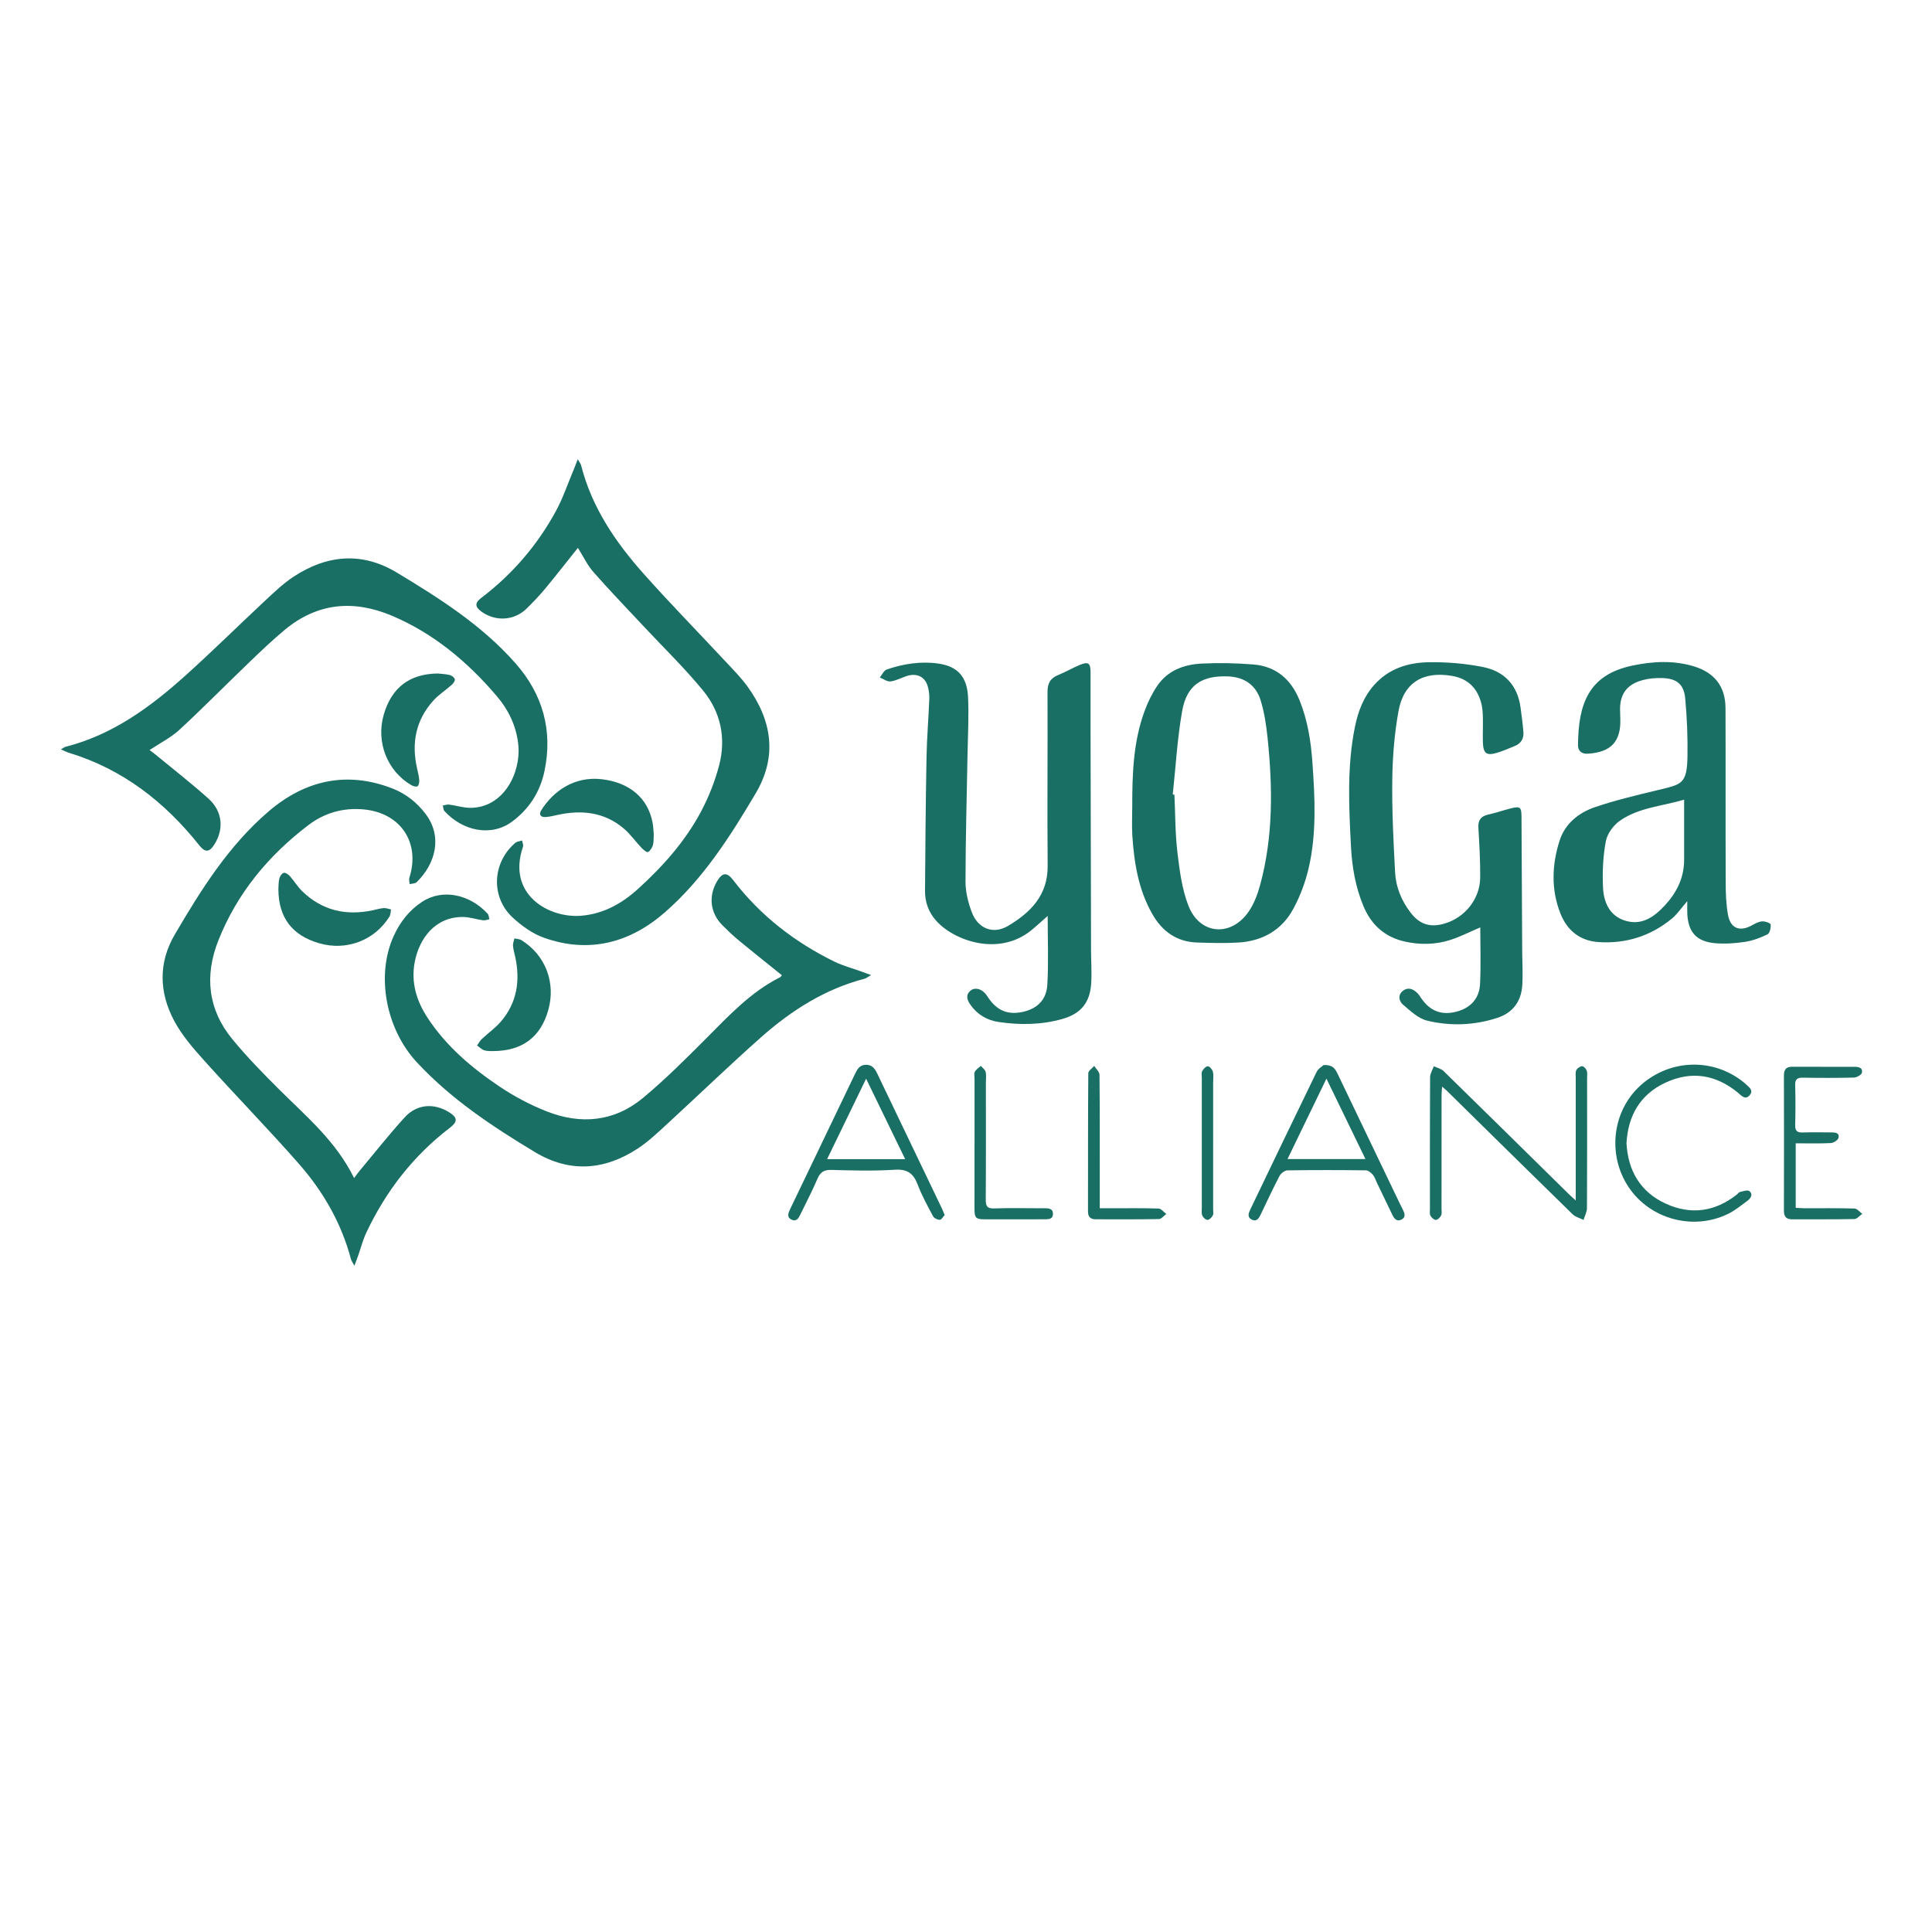 <?xml version="1.0" encoding="UTF-8"?>
<svg id="Layer_1" data-name="Layer 1" xmlns="http://www.w3.org/2000/svg" width="1080" height="1080" viewBox="0 0 1080 1080">
  <defs>
    <style>
      .cls-1 {
        fill: none;
      }

      .cls-1, .cls-2 {
        stroke-width: 0px;
      }

      .cls-2 {
        fill: #1a6f65;
      }
    </style>
  </defs>
  <path class="cls-2" d="M437.07,545.15c-8.21-6.61-16.19-12.93-24.04-19.41-3.26-2.69-6.32-5.63-9.3-8.63-6.73-6.78-7.79-16.13-2.92-24.42,3-5.1,5.55-5.27,9.11-.63,15.12,19.74,34.24,34.56,56.45,45.46,4.81,2.36,10.1,3.74,15.17,5.58,1.46.53,2.92,1.07,5.39,1.97-1.83,1.04-2.68,1.79-3.66,2.05-22.02,5.75-40.71,17.59-57.48,32.41-17.82,15.74-34.91,32.3-52.43,48.39-5.36,4.92-10.69,10.06-16.73,14.04-18.68,12.3-38.18,13.8-57.71,2.01-23.79-14.35-46.9-29.63-65.98-50.23-17.23-18.6-22.88-48.49-12.85-70.53,3.5-7.69,8.54-14.24,15.7-18.99,11.72-7.77,26.95-4.13,36.79,6.52.67.73.67,2.06.99,3.12-1.18.22-2.41.76-3.54.6-3.73-.52-7.42-1.82-11.14-1.86-15.79-.15-24.56,12.22-27.04,25.1-2.2,11.41.96,21.78,7.12,31.19,10.49,16.03,24.91,28.22,40.62,38.73,8.06,5.39,16.85,10.02,25.87,13.59,19.19,7.6,37.91,5.91,54.03-7.51,12.3-10.24,23.7-21.62,35.02-32.97,12.8-12.83,25.07-26.17,41.6-34.46.35-.18.57-.63.98-1.11Z"/>
  <path class="cls-2" d="M323.04,306.27c-6.33,7.92-12.23,15.5-18.36,22.89-3.16,3.81-6.63,7.38-10.14,10.89-6.85,6.84-17.21,7.6-25.2,2-3.89-2.73-4.05-4.99-.32-7.82,17.37-13.17,31.27-29.38,41.68-48.43,4.02-7.36,6.7-15.45,9.98-23.22.7-1.65,1.31-3.34,2.29-5.86.97,1.72,1.64,2.5,1.87,3.38,5.98,23.58,19.28,43.05,35.13,60.83,15.14,16.98,31.07,33.25,46.59,49.89,3.88,4.16,7.9,8.26,11.22,12.84,13.69,18.89,16.94,39.03,4.71,59.73-14.27,24.15-29.41,47.91-50.76,66.57-19.59,17.12-42.38,23.18-67.57,14.28-6.38-2.25-12.44-6.59-17.47-11.23-12.47-11.48-11.59-30.7,1.3-41.79.96-.83,2.55-.94,3.85-1.38.2,1.15.86,2.47.53,3.44-9.21,26.81,14.54,40.21,32.71,38.61,12.41-1.09,22.59-6.85,31.49-14.9,14.02-12.7,26.59-26.81,35.46-43.61,4.25-8.05,7.66-16.75,9.97-25.55,3.97-15.12.92-29.73-8.91-41.72-10.51-12.82-22.5-24.42-33.83-36.57-9.24-9.91-18.67-19.66-27.6-29.84-3.39-3.86-5.64-8.73-8.59-13.43Z"/>
  <path class="cls-2" d="M34.08,418.88c1.56-.88,2.03-1.28,2.56-1.42,25.99-6.61,46.96-21.85,66.43-39.3,15.53-13.92,30.36-28.63,45.62-42.85,4.9-4.56,9.83-9.27,15.39-12.92,18.65-12.23,38.16-14.11,57.72-2.33,24.04,14.48,47.78,29.55,66.51,50.89,15.17,17.27,20.83,37.57,16.03,60.23-2.43,11.48-8.51,21.02-18.07,28.1-11.75,8.7-27.7,5.22-37.82-5.89-.65-.72-.63-2.06-.91-3.11,1.2-.19,2.43-.66,3.58-.51,3.88.51,7.72,1.78,11.58,1.81,18.73.13,28.42-19.35,27.08-34.7-.94-10.76-5.48-20.05-12.3-28.02-16.21-18.94-35.01-34.72-58.22-44.59-21.44-9.11-41.69-7.39-59.96,7.72-7.07,5.85-13.71,12.24-20.33,18.6-12.94,12.42-25.52,25.22-38.69,37.38-4.74,4.37-10.75,7.36-16.66,11.3,1.17.9,2.29,1.69,3.35,2.57,9.9,8.17,20.05,16.05,29.59,24.61,7.89,7.08,8.74,17.1,3.2,25.73-2.8,4.37-5.14,4.41-8.33.4-19.35-24.32-42.94-42.7-73.09-51.83-1.17-.36-2.27-.97-4.27-1.85Z"/>
  <path class="cls-2" d="M197.94,658.55c1.33-1.77,2.05-2.83,2.87-3.8,8.41-10.07,16.55-20.38,25.36-30.09,6.84-7.54,16.47-8.21,25.03-2.82,4.63,2.92,4.69,5.21.32,8.56-20.47,15.66-35.8,35.44-46.75,58.65-1.91,4.06-3.02,8.5-4.52,12.76-.56,1.59-1.17,3.15-2.14,5.75-1-1.89-1.69-2.77-1.95-3.77-5.35-20.17-15.56-37.83-29.17-53.32-17.14-19.49-35.3-38.09-52.66-57.4-6.29-7-12.68-14.34-17.04-22.57-8.32-15.73-8.86-32.26.4-48.07,14.71-25.11,30.23-49.87,52.59-68.96,20.32-17.35,43.77-22.7,69.43-12.57,7.28,2.88,13.37,7.74,18.17,14.04,9.61,12.63,5.67,27.86-4.98,38.22-.85.82-2.57.74-3.89,1.08-.08-1.19-.51-2.49-.17-3.54,6.25-19.71-4.91-36.34-25.61-38.24-11.48-1.05-21.88,1.97-30.87,8.81-22.38,17.02-39.82,38.09-50.27,64.39-7.84,19.72-5.88,38.57,7.74,55.18,8.12,9.9,17.14,19.11,26.22,28.16,15.16,15.12,31.78,28.92,41.9,49.56Z"/>
  <path class="cls-2" d="M585.67,512c-3.44,3.03-6.2,5.6-9.11,7.98-18.31,14.95-43.41,5.83-53.31-5.37-4.13-4.67-6.2-10.29-6.16-16.46.17-24.93.37-49.87.84-74.79.2-10.93,1.13-21.84,1.56-32.77.09-2.29-.25-4.7-.87-6.91-1.51-5.39-6.16-7.61-11.75-5.78-3.04.99-5.98,2.64-9.08,3.02-1.87.23-3.97-1.41-5.97-2.21,1.27-1.53,2.25-3.9,3.85-4.45,9.35-3.22,19.07-4.73,28.9-3.32,10.69,1.53,16.03,7.31,16.58,18.74.51,10.61-.1,21.28-.29,31.92-.41,23.76-1.11,47.53-1.13,71.29,0,5.69,1.48,11.64,3.49,17.01,3.42,9.14,11.89,12.66,20.28,7.68,12.53-7.43,22.3-17.11,22.15-33.57-.29-32.39.06-64.8-.08-97.19-.02-4.78,1.52-7.67,5.93-9.46,4.18-1.7,8.11-4.03,12.29-5.74,4.58-1.87,5.82-.91,5.83,4.01.02,9.19-.01,18.39,0,27.58.09,42.62.18,85.24.28,127.85.02,6.12.46,12.26.11,18.36-.63,10.96-5.64,17.22-16.23,20.21-11.7,3.31-23.7,3.42-35.63,1.65-6.36-.94-11.86-4.15-15.65-9.59-1.72-2.47-2.96-5.29-.05-7.85,2.34-2.05,5.96-1.26,8.47,1.72.56.67,1.03,1.42,1.52,2.14,4.91,7.23,10.86,9.72,19.11,7.99,8.06-1.69,13.42-6.6,13.92-15.25.73-12.45.19-24.98.19-38.47Z"/>
  <path class="cls-2" d="M827.48,518.41c-5.78,2.47-11.09,5.21-16.7,7.01-8.33,2.68-16.93,2.84-25.52.91-11.13-2.5-18.63-9.25-23.01-19.62-4.54-10.76-6.47-22.13-7.06-33.66-1.14-22.28-2.26-44.61,2.22-66.7,1.75-8.63,4.8-16.79,10.86-23.56,8.11-9.05,18.84-12.4,30.27-12.59,10.12-.17,20.45.68,30.38,2.65,11.93,2.37,19.44,10.16,21.08,22.72.6,4.61,1.27,9.23,1.6,13.86.25,3.53-1.42,6.21-4.79,7.58-3.38,1.37-6.73,2.86-10.22,3.88-5.62,1.65-7.43.26-7.64-5.77-.16-4.66.1-9.34-.02-14-.06-2.61-.21-5.29-.84-7.8-2.17-8.55-7.42-13.95-16.4-15.49-16.15-2.77-27.03,3.69-29.93,19.74-2.27,12.56-3.31,25.47-3.47,38.25-.22,17.32.65,34.67,1.59,51.98.45,8.27,3.64,15.9,8.78,22.53,4.97,6.41,10.81,8.25,18.62,6.02,11.52-3.28,20.03-13.74,20.15-25.72.1-9.32-.47-18.65-1-27.97-.24-4.31,1.49-6.45,5.62-7.34,4.12-.9,8.13-2.32,12.23-3.36,5.55-1.4,6.21-.9,6.25,4.66.14,24.65.25,49.31.38,73.96.03,6.7.45,13.41.06,20.08-.54,9-5.19,15.45-13.89,18.31-12.91,4.24-26.26,4.73-39.31,1.58-4.96-1.2-9.39-5.46-13.51-8.98-2.2-1.88-3.04-5.36-.01-7.69,2.95-2.26,5.81-1.06,8.18,1.39.8.83,1.42,1.85,2.08,2.81,4.96,7.18,11.36,9.6,19.69,7.44,7.76-2.01,12.76-7.26,13.16-15.5.5-10.45.12-20.93.12-31.62Z"/>
  <path class="cls-2" d="M943.21,503.72c-3.46,3.99-5.65,7.34-8.6,9.77-11.9,9.8-25.74,14.16-41.1,13.13-10.37-.7-17.5-6.56-21.21-15.93-5.31-13.41-4.79-27.28-.48-40.77,3.03-9.49,10.63-15.59,19.7-18.69,11.42-3.9,23.24-6.68,34.99-9.52,13.48-3.26,16.55-3.18,16.8-19.02.17-10.75-.27-21.56-1.27-32.27-.74-8-4.82-11.17-12.91-11.38-3.6-.09-7.36.18-10.82,1.12-9.24,2.5-13.11,8.22-12.66,17.79.06,1.31.08,2.63.12,3.94.39,12.71-5.31,18.69-18.24,19.43-3.67.21-5.45-1.78-5.42-4.82.21-22.84,5.74-39.22,30.29-44.41,11.32-2.39,22.91-3.06,34.28.34,11.74,3.52,17.84,11.28,17.89,23.42.13,32.53-.02,65.07.1,97.61.02,5.96.23,12,1.27,17.84,1.4,7.81,6.65,9.77,13.56,5.87,1.75-.99,3.71-2.01,5.63-2.13,1.61-.1,4.61.98,4.68,1.75.17,1.84-.49,4.9-1.76,5.52-4,1.94-8.36,3.57-12.74,4.22-5.58.83-11.37,1.22-16.96.68-10.13-.99-14.67-6.33-15.14-16.44-.09-1.88-.01-3.77-.01-7.05ZM941.46,447.01c-12.21,3.66-25.27,4.35-35.91,11.77-3.63,2.53-7.08,7.26-7.88,11.49-1.59,8.48-1.99,17.35-1.56,26,.41,8.13,3.64,15.72,12.41,18.4,9.21,2.82,16.09-2.05,22.01-8.4,6.68-7.17,10.89-15.5,10.91-25.53.03-11.02,0-22.03,0-33.73Z"/>
  <path class="cls-2" d="M632.94,450.98c-.03-18.26.53-36.52,7.03-53.89,1.77-4.74,4.05-9.42,6.87-13.61,5.86-8.7,15.01-12.04,24.92-12.54,9.59-.48,19.27-.26,28.84.5,12.73,1.02,21.14,8.34,25.86,20.02,4.54,11.22,6.37,23.03,7.21,35,1.39,19.81,2.39,39.69-2.21,59.21-1.81,7.7-4.72,15.37-8.47,22.34-6.42,11.93-17.23,18.05-30.69,18.87-7.71.47-15.47.24-23.2-.01-11.41-.38-19.5-6.33-24.99-15.98-7.7-13.53-10.12-28.48-11.12-43.72-.35-5.37-.06-10.79-.06-16.18ZM655.57,444.12c.31.05.63.1.94.15.5,10.77.41,21.62,1.69,32.3,1.2,10.05,2.51,20.46,6.16,29.78,6.4,16.34,24.03,17.6,33.85,2.95,2.93-4.38,4.89-9.64,6.27-14.78,7.3-27.03,6.97-54.52,4.1-82.07-.74-7.06-1.79-14.22-3.88-20.97-2.61-8.44-8.99-12.95-18.06-13.35-14.69-.65-23.2,4.76-25.78,19.21-2.75,15.41-3.6,31.17-5.28,46.77Z"/>
  <path class="cls-2" d="M880.85,671.04c0-2.8,0-4.35,0-5.9,0-20.86,0-41.72,0-62.59,0-1.45-.28-3.1.31-4.3.53-1.07,2.03-2.15,3.18-2.24.83-.07,2.22,1.31,2.6,2.33.49,1.29.26,2.87.26,4.33.01,24.22.06,48.43-.08,72.65-.01,2.21-1.25,4.42-1.91,6.63-2.07-1.05-4.57-1.66-6.16-3.21-23.5-22.94-46.87-46-70.28-69.02-.61-.6-1.28-1.12-2.63-2.29-.13,2.15-.3,3.63-.3,5.11-.02,21.01,0,42.02-.02,63.02,0,1.31.3,2.81-.23,3.88-.54,1.11-1.91,2.47-2.94,2.5-1.03.02-2.46-1.29-3.03-2.37-.55-1.05-.28-2.56-.28-3.87-.01-24.51-.06-49.02.09-73.53.01-2.05,1.36-4.09,2.08-6.13,1.84.88,4.09,1.34,5.47,2.69,23.48,22.95,46.86,46.01,70.26,69.04.82.8,1.69,1.55,3.58,3.28Z"/>
  <path class="cls-2" d="M739.85,595.4c5.32-.32,6.63,2.26,7.94,5,11.45,23.94,22.95,47.87,34.43,71.8.63,1.31,1.3,2.61,1.95,3.92,1.03,2.08,1.89,4.34-.8,5.66-2.6,1.28-4.02-.55-5.05-2.71-2.84-5.92-5.7-11.82-8.55-17.74-.76-1.58-1.26-3.37-2.36-4.67-.97-1.14-2.59-2.43-3.94-2.44-14.6-.17-29.21-.2-43.81.03-1.52.02-3.63,1.67-4.4,3.12-3.72,7.1-7.09,14.38-10.55,21.62-1.03,2.15-2.33,4.1-4.97,2.79-2.64-1.31-1.83-3.57-.82-5.67,12.32-25.63,24.59-51.28,37.05-76.85.93-1.92,3.19-3.19,3.89-3.86ZM763.3,647.92c-7.28-15-14.27-29.41-21.81-44.95-7.55,15.6-14.54,30.01-21.77,44.95h43.59Z"/>
  <path class="cls-2" d="M528.07,679.25c-.87.91-1.78,2.61-2.71,2.63-1.28.02-3.19-.91-3.78-2-3.09-5.78-6.28-11.58-8.59-17.69-2.37-6.27-5.78-8.76-12.85-8.3-11.78.76-23.64.42-35.46.1-4.21-.11-6.2,1.35-7.79,5.1-2.84,6.7-6.26,13.16-9.43,19.72-.99,2.05-2.17,4.27-4.88,3.03-2.97-1.35-1.92-3.78-.87-5.98,12.12-25.23,24.24-50.46,36.33-75.7,1.25-2.62,2.59-4.86,5.98-4.93,3.57-.07,5.06,2.18,6.4,4.97,12.01,25.12,24.07,50.22,36.1,75.33.5,1.04.9,2.13,1.56,3.72ZM462.35,647.98h43.65c-7.27-14.97-14.3-29.46-21.84-44.98-7.59,15.65-14.55,30.01-21.81,44.98Z"/>
  <path class="cls-2" d="M909.23,639.17c.87,15.36,7.76,27.16,21.89,33.66,14.06,6.47,27.59,4.57,39.85-5.12.57-.45,1.04-1.25,1.66-1.38,1.77-.37,4.26-1.31,5.25-.51,2.23,1.79.85,4.04-1.06,5.44-3.52,2.58-6.95,5.43-10.84,7.32-19.5,9.51-43.53,2.96-55.51-14.88-12.14-18.06-9.25-42.74,6.68-57.03,16.51-14.8,40.83-15.42,57.81-1.47.23.19.47.35.67.56,1.73,1.82,4.9,3.49,2.48,6.41-2.48,3-4.66.26-6.62-1.36-12.36-10.2-26.11-12.31-40.5-5.59-14.07,6.56-20.96,18.39-21.77,33.94Z"/>
  <path class="cls-2" d="M244.65,376.48c2.31.27,4.67.32,6.9.9,1.09.28,2.52,1.44,2.7,2.4.16.91-.9,2.32-1.79,3.1-3.36,2.99-7.27,5.47-10.25,8.78-9.84,10.93-12.28,23.8-9.05,37.95.49,2.13,1.03,4.27,1.2,6.43.09,1.18-.19,2.93-.97,3.47-.7.49-2.48-.02-3.48-.61-13.49-7.92-19.8-24.13-15.41-39.34,4.4-15.23,14.43-22.84,30.16-23.07Z"/>
  <path class="cls-2" d="M365.46,466.4c-.15,2.35.05,4.33-.49,6.09-.46,1.48-1.53,3.17-2.81,3.84-.61.32-2.54-1.33-3.55-2.39-3.39-3.57-6.27-7.71-10-10.86-10.76-9.1-23.34-10.45-36.7-7.59-2.28.49-4.56,1.08-6.87,1.24-2.78.2-4.01-1.35-2.46-3.81,6.52-10.4,18.22-19.17,33.88-17.32,15.63,1.85,25.78,10.65,28.35,24.3.43,2.28.47,4.63.65,6.51Z"/>
  <path class="cls-2" d="M155.61,497.18c.15-2.03.04-4.14.54-6.08.32-1.24,1.38-2.88,2.43-3.17.93-.26,2.59.85,3.44,1.8,2.42,2.71,4.3,5.93,6.89,8.45,11.18,10.87,24.59,13.87,39.63,10.64,2-.43,3.99-1.04,6.01-1.19,1.33-.1,2.7.49,4.05.77-.28,1.34-.22,2.9-.9,3.99-8.28,13.33-24.06,19.29-39.19,14.93-15.22-4.38-22.79-14.39-22.89-30.14Z"/>
  <path class="cls-2" d="M275.6,587.57c-1.08-.07-3.07.13-4.83-.42-1.5-.46-2.74-1.78-4.1-2.71.88-1.22,1.6-2.62,2.67-3.63,3.58-3.38,7.73-6.26,10.87-9.99,8.81-10.45,10.65-22.66,7.84-35.77-.46-2.14-1.11-4.26-1.29-6.42-.11-1.32.53-2.7.83-4.05,1.33.32,2.85.32,3.95,1.01,13.42,8.36,19.27,23.79,14.94,39.09-4.26,15.06-14.51,22.85-30.89,22.88Z"/>
  <path class="cls-2" d="M1003.81,639.14v36.02c1.73.1,3.26.26,4.8.26,9.35.02,18.7-.12,28.04.15,1.49.04,2.92,1.93,4.38,2.96-1.47,1.02-2.92,2.89-4.4,2.92-11.53.25-23.08.1-34.62.16-3.27.02-4.79-1.29-4.78-4.69.06-25.25.05-50.49,0-75.74,0-3.25,1.18-4.88,4.6-4.86,11.54.06,23.08.01,34.62.03,2.31,0,4.96.32,4.36,3.32-.24,1.18-2.85,2.64-4.42,2.69-9.49.25-18.99.23-28.48.07-3.14-.05-4.48.77-4.39,4.15.2,7.44.2,14.89,0,22.32-.09,3.36,1.17,4.3,4.35,4.17,5.25-.21,10.51-.06,15.77-.05,2.14,0,4.7.15,4.11,2.98-.27,1.28-2.72,2.9-4.25,2.98-6.39.33-12.81.14-19.7.14Z"/>
  <path class="cls-2" d="M614.77,675.43c2.34,0,4.05,0,5.77,0,9.04,0,18.09-.14,27.12.15,1.46.05,2.86,1.98,4.29,3.04-1.35.99-2.68,2.82-4.05,2.84-11.81.23-23.63.13-35.44.13-2.85,0-4.26-1.35-4.26-4.29.03-25.79-.04-51.58.16-77.37.01-1.37,2.16-2.72,3.32-4.08,1.03,1.66,2.93,3.32,2.95,4.99.21,20.11.14,40.22.14,60.32,0,4.51,0,9.01,0,14.27Z"/>
  <path class="cls-2" d="M544.77,638.41c0-11.82,0-23.64,0-35.46,0-1.31-.37-2.86.19-3.88.71-1.3,2.2-2.17,3.35-3.23.93,1.11,2.37,2.1,2.67,3.36.46,1.94.14,4.06.14,6.1,0,21.74.08,43.49-.08,65.23-.03,3.72.79,5.14,4.81,4.99,8.46-.32,16.94-.1,25.41-.1.88,0,1.75.01,2.63,0,2.32-.03,4.75.15,4.72,3.17-.03,3.13-2.69,2.98-4.87,2.99-9.06.05-18.11.05-27.17.02-13.06-.04-11.78,1.28-11.81-11.67-.02-10.51,0-21.01,0-31.52Z"/>
  <path class="cls-2" d="M678.15,638.82c0,12.39,0,24.77,0,37.16,0,1.16.32,2.53-.18,3.44-.6,1.1-1.89,2.49-2.92,2.51-1,.03-2.47-1.31-2.95-2.4-.55-1.24-.28-2.86-.28-4.31-.01-24.19,0-48.38,0-72.57,0-1.31-.33-2.83.22-3.87.63-1.2,2.1-2.78,3.14-2.73,1.02.04,2.5,1.78,2.82,3.02.48,1.92.16,4.05.16,6.09,0,11.22,0,22.44,0,33.66Z"/>
  <path class="cls-1" d="M941.46,447.01c0,11.69.02,22.71,0,33.73-.03,10.04-4.23,18.37-10.91,25.53-5.92,6.35-12.8,11.22-22.01,8.4-8.77-2.68-12-10.27-12.41-18.4-.43-8.64-.03-17.52,1.56-26,.79-4.24,4.25-8.96,7.88-11.49,10.64-7.42,23.7-8.11,35.91-11.77Z"/>
  <path class="cls-1" d="M655.57,444.12c1.68-15.61,2.53-31.36,5.28-46.77,2.58-14.45,11.09-19.86,25.78-19.21,9.07.4,15.45,4.91,18.06,13.35,2.09,6.75,3.14,13.91,3.88,20.97,2.87,27.55,3.2,55.04-4.1,82.07-1.39,5.13-3.34,10.4-6.27,14.78-9.82,14.65-27.46,13.39-33.85-2.95-3.65-9.32-4.96-19.72-6.16-29.78-1.28-10.68-1.18-21.53-1.69-32.3-.31-.05-.63-.1-.94-.15Z"/>
  <path class="cls-1" d="M763.3,647.92h-43.59c7.23-14.93,14.22-29.35,21.77-44.95,7.54,15.53,14.53,29.95,21.81,44.95Z"/>
  <path class="cls-1" d="M462.35,647.98c7.26-14.98,14.23-29.34,21.81-44.98,7.54,15.53,14.57,30.01,21.84,44.98h-43.65Z"/>
</svg>
